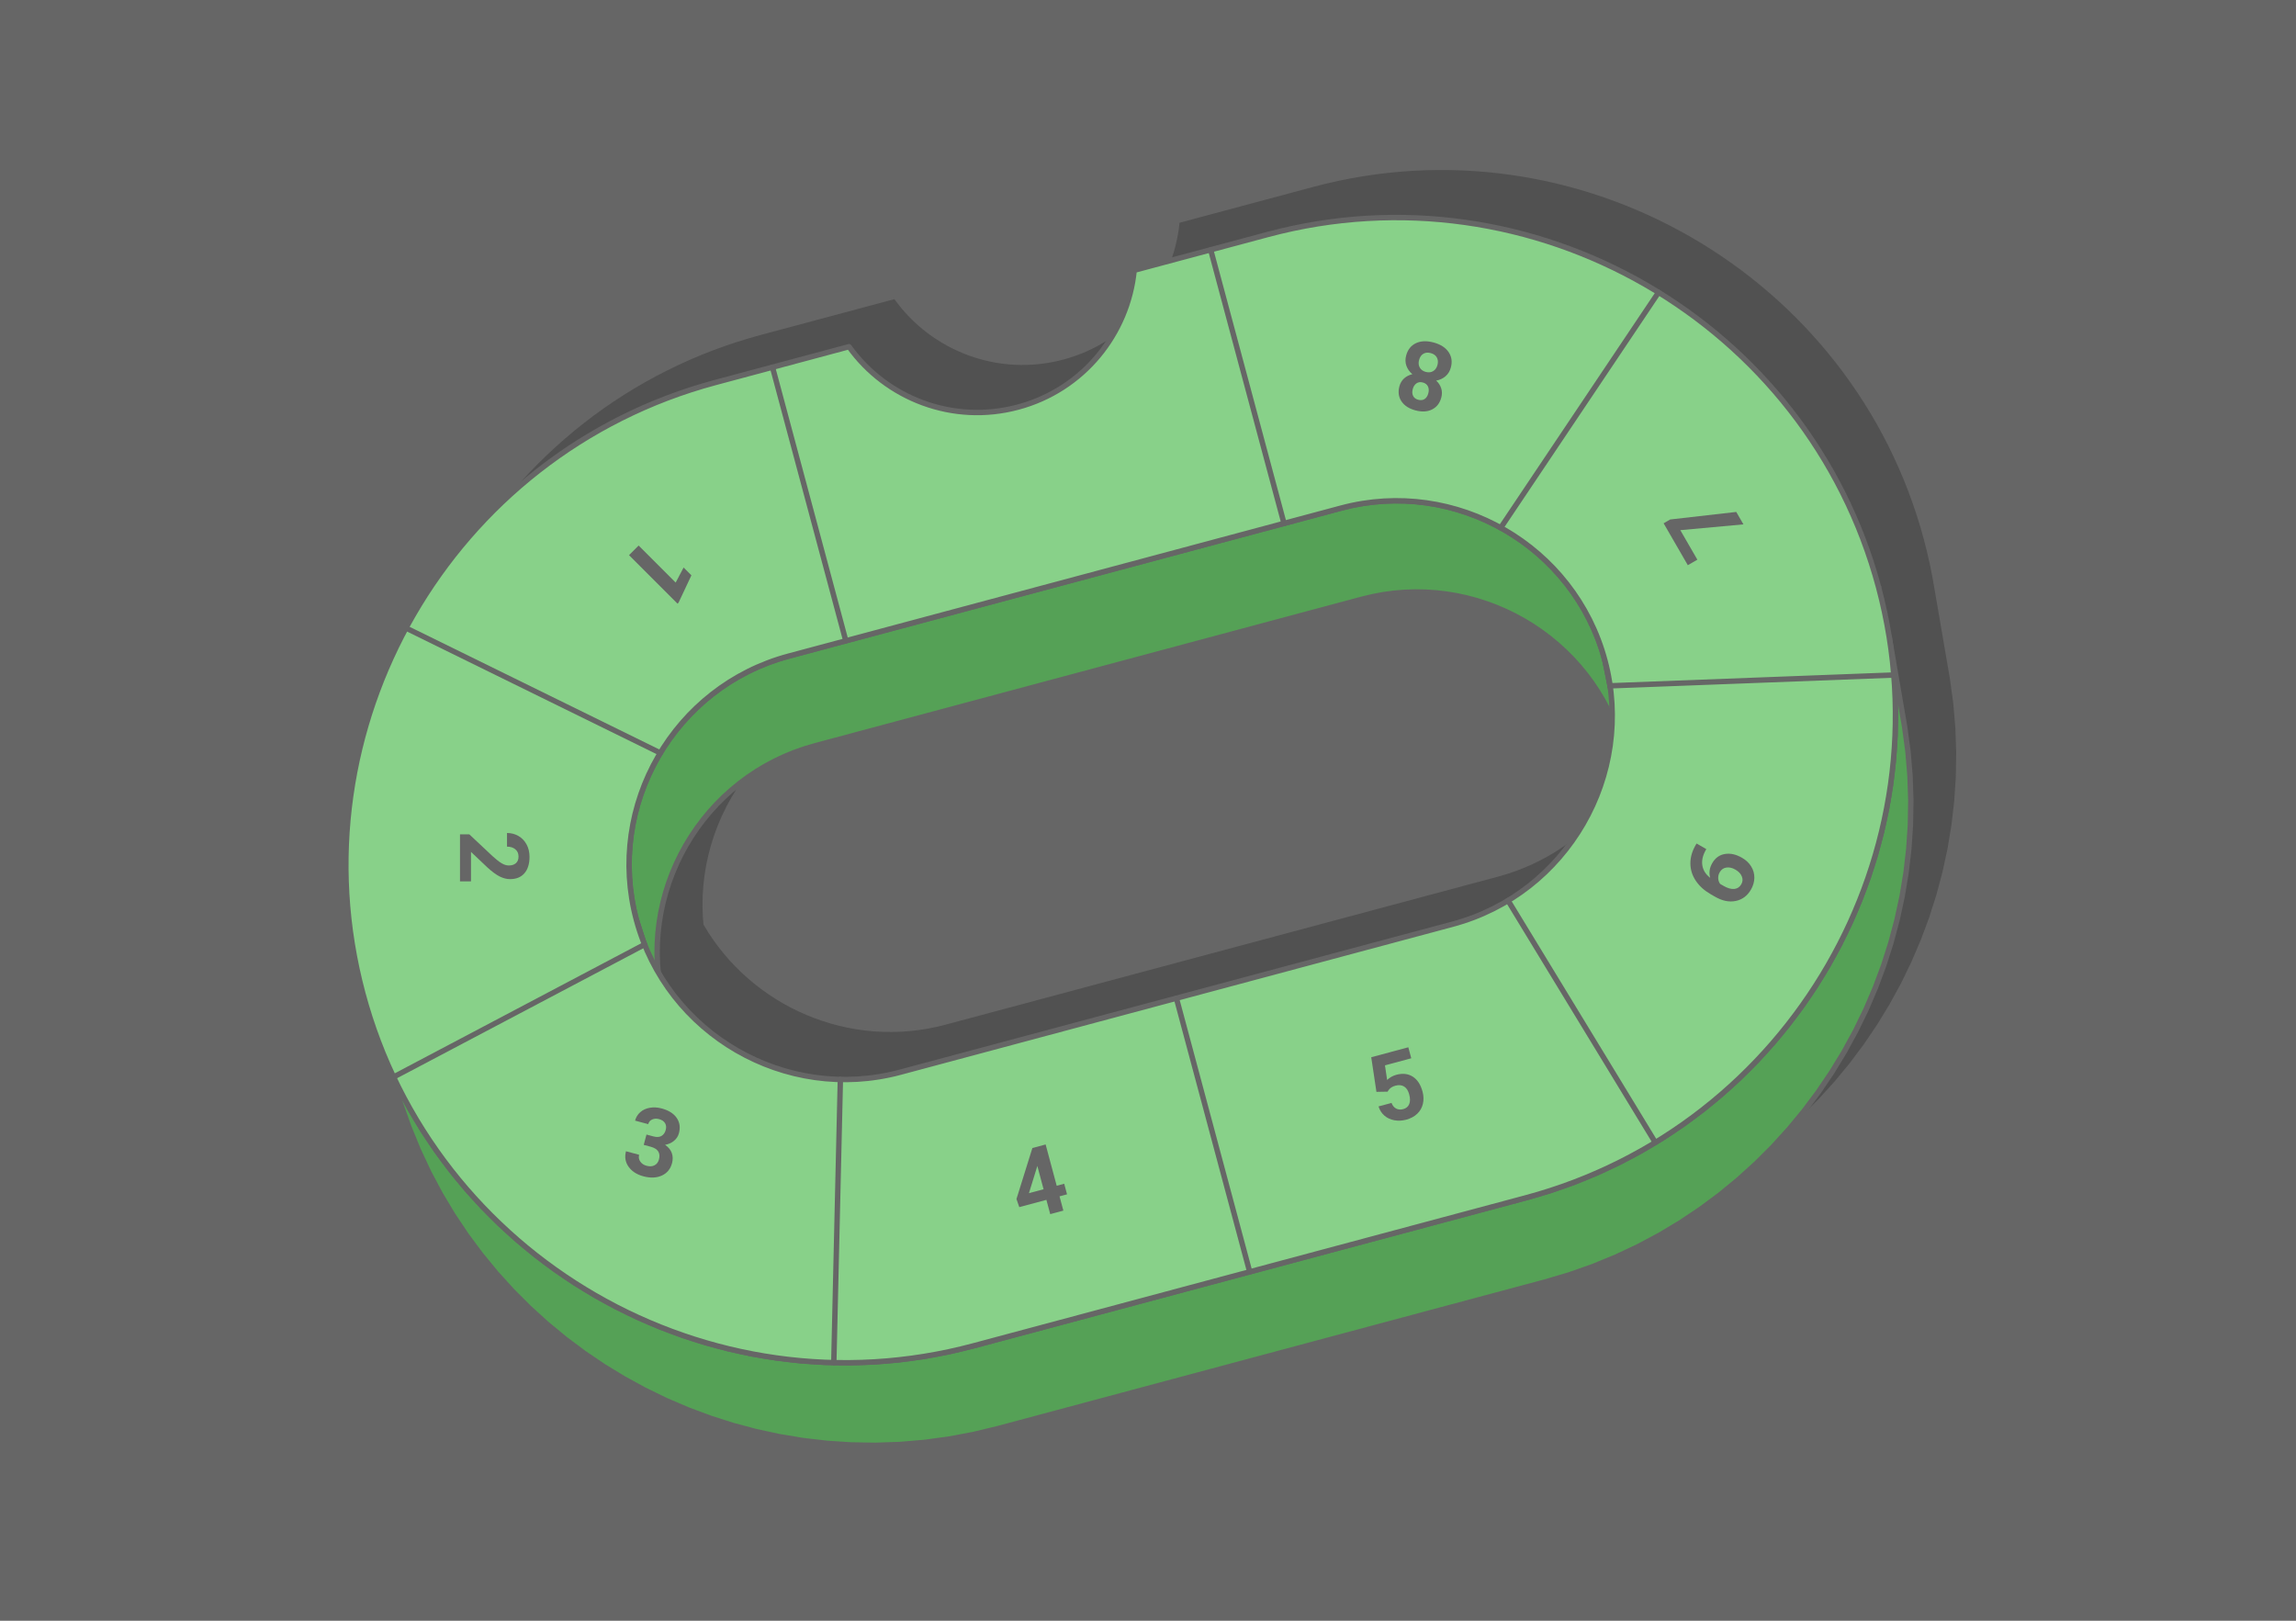 <?xml version="1.0" encoding="UTF-8"?>
<!DOCTYPE svg PUBLIC "-//W3C//DTD SVG 1.1//EN" "http://www.w3.org/Graphics/SVG/1.1/DTD/svg11.dtd">
<!-- Creator: CorelDRAW 2020 (64-Bit) -->
<svg xmlns="http://www.w3.org/2000/svg" xml:space="preserve" width="425px" height="300px" version="1.1" style="shape-rendering:geometricPrecision; text-rendering:geometricPrecision; image-rendering:optimizeQuality; fill-rule:evenodd; clip-rule:evenodd"
viewBox="0 0 301041.9 212500"
 xmlns:xlink="http://www.w3.org/1999/xlink"
 xmlns:xodm="http://www.corel.com/coreldraw/odm/2003">
 <defs>
  <style type="text/css">
   <![CDATA[
    .str0 {stroke:#666666;stroke-width:708.4;stroke-linecap:round;stroke-linejoin:round;stroke-miterlimit:2.613}
    .fil4 {fill:none}
    .fil1 {fill:#515151}
    .fil2 {fill:#55A156}
    .fil0 {fill:#666666}
    .fil3 {fill:#88D189}
    .fil5 {fill:#666666;fill-rule:nonzero}
   ]]>
  </style>
 </defs>
 <g id="Layer_x0020_1">
  <g id="_2545344430000">
   <rect class="fil0" x="0.1" width="301041.6" height="212500"/>
   <path class="fil1" d="M55568.9 130337.8l4005.3 11248.4 1234.9 3012.6 1375.3 2922.6 1509.6 2830.6 1639.5 2735 1764 2636.2 1883.7 2535 1997.9 2431.2 2107 2323.5 2211.6 2213.4 2310.4 2100.3 2404.6 1984.6 2493.8 1865.4 2577.3 1743.4 2656.3 1618.9 2730.2 1491.1 2798.9 1360.6 2862.5 1226.7 2920.7 1090.1 2974.1 950.9 3022.8 808.5 3065.9 662.9 3104.2 515.1 3137.1 363.5 3165.2 209.4 3188.2 52.2 3206.2 -107.6 3218.5 -270.4 3226.8 -436.4 3229.2 -605.3 3226.5 -776.9 71706.8 -19214 3182.9 -940.5 3099 -1090.7 3012.7 -1235 2922.6 -1375.2 2830.6 -1509.7 2734.7 -1639.7 2636.5 -1763.8 2535.3 -1883.6 2430.8 -1998 2323.5 -2106.9 2213.8 -2211.6 2100.2 -2310.4 1984.3 -2404.6 1865.8 -2493.6 1743.3 -2577.5 1618.9 -2656.3 1491.2 -2729.9 1360.5 -2799 1226.4 -2862.4 1090.4 -2920.8 950.7 -2974.1 808.5 -3022.8 663.1 -3065.8 514.9 -3104.2 363.5 -3137.1 209.4 -3165.2 52.4 -3188.3 -107.6 -3206.1 -270.6 -3218.5 -436.4 -3226.8 -2025 -11779c-350.5,-2174.1 -814.4,-4350.1 -1396.2,-6521.1l0 0c-9306.9,-34734 -45340.2,-55538.3 -80074.5,-46231.1l-17522.6 4694.9c-822.4,8318.8 -6676.6,15648.3 -15228,17939.7 -8551.1,2291.4 -17286.7,-1129.2 -22157.8,-7922l-17522.6 4695.2c-34734.1,9306.9 -55538.3,45340.5 -46231.2,80074.6l0 0c581.8,2170.9 1267.7,4287.2 2051.6,6345.4zm36672.6 -9106.4l-85.4 -1016.2 -46.6 -1384.7 22.7 -1377.1 90.5 -1367.2 156.9 -1355.2 222.5 -1340.7 286.4 -1324.4 349.1 -1305.7 410.7 -1284.5 471.2 -1262 529.8 -1236.3 587.6 -1209 643.9 -1179 699.3 -1147.5 753.1 -1113.4 805.8 -1077 857.2 -1038.8 907.3 -998 956 -955.2 1004 -910.3 1049.9 -862.8 1095 -813.9 1138.9 -761.6 1181.1 -708.1 1222.7 -652.5 1262.3 -593.8 1301.4 -533.5 1338.8 -470.9 1374.7 -406.4 71707.1 -19214 1394 -335.8 1394.5 -261.5 1393.8 -188.5 1390.5 -116.7 1384.9 -46.6 1377.1 22.8 1367 90.4 1355.2 156.9 1340.7 222.5 1324.6 286.5 1305.4 349.1 1284.8 410.6 1261.8 471.2 1236.5 529.8 1208.8 587.4 1179 644.1 1147.4 699.3 1113.5 753.1 1077.3 805.8 1038.4 857.2 998.3 907.3 955.3 956 909.9 1004 863.1 1050 813.6 1094.9 761.7 1138.9 708.4 1181.2 652.1 1222.6 560.6 1190.8c-174.8,12312.8 -8477,23591.7 -20922.8,26926.7l-72431.3 19407.8c-12547.8,3362.3 -25486.9,-2374.1 -31738,-13118.1z"/>
   <g>
    <g>
     <path class="fil2 str0" d="M51593 141537.7l0 0zm-4025.7 -11311.8l0 0z"/>
     <path class="fil2 str0" d="M248343 88819l0 0zm-2039 -11844.3l0 0z"/>
     <polygon class="fil2 str0" points="49618.9,136571.3 53624.2,147819.7 54859.1,150832.3 56234.4,153755 57744,156585.5 59383.5,159320.5 61147.5,161956.7 63031.2,164491.7 65029.1,166922.9 67136.1,169246.4 69347.7,171459.9 71658.1,173560.1 74062.7,175544.7 76556.5,177410.1 79133.8,179153.5 81790.1,180772.4 84520.3,182263.6 87319.2,183624.1 90181.7,184850.8 93102.4,185940.9 96076.5,186891.8 99099.3,187700.3 102165.2,188363.2 105269.4,188878.3 108406.5,189241.9 111571.7,189451.2 114759.9,189503.4 117966.1,189395.8 121184.6,189125.4 124411.4,188689 127640.6,188083.7 130867.1,187306.8 202573.9,168092.8 205756.8,167152.3 208855.8,166061.6 211868.5,164826.6 214791.1,163451.4 217621.7,161941.7 220356.4,160302 222992.9,158538.3 225528.2,156654.6 227959,154656.6 230282.5,152549.7 232496.3,150338.1 234596.5,148027.7 236580.8,145623.1 238446.6,143129.6 240189.9,140552 241808.8,137895.7 243300,135165.8 244660.5,132366.8 245886.9,129504.4 246977.3,126583.6 247928,123609.5 248736.5,120586.8 249399.6,117520.9 249914.5,114416.7 250278,111279.6 250487.4,108114.4 250539.8,104926.1 250432.2,101720 250161.6,98501.5 249725.2,95274.7 247700.2,83495.7 248141.1,86754.9 248414.4,90006 248523.1,93244.6 248470.1,96465 248258.6,99662 247891.3,102831 247371.4,105966.5 246701.6,109063.2 245885.1,112116.5 244924.8,115120.8 243823.4,118071 242584.4,120962.4 241210.2,123789.4 239704,126546.9 238068.8,129230.3 236307.8,131833.8 234423.3,134352.5 232418.9,136781.5 230297.3,139115.1 228061.3,141349 225714.2,143477.3 223259,145495.4 220698,147398 218035,149179.7 215272.5,150835.8 212413.5,152360.7 209461.1,153749.9 206418.3,154997.4 203287.9,156099.1 200072.9,157048.9 127641.9,176457.1 124382.7,177241.7 121120.9,177853.2 117861.7,178294.1 114610.5,178567.2 111372,178675.9 108151.6,178623.1 104954.5,178411.7 101785.6,178044.3 98650.1,177524.2 95553.4,176854.6 92500.1,176038.1 89495.8,175077.5 86545.5,173976.4 83654.2,172737.1 80827.1,171362.9 78069.4,169856.8 75386.3,168221.6 72782.8,166460.5 70263.8,164576.1 67835.1,162571.7 65501.1,160450 63267.3,158214.3 61139,155867.2 59120.9,153411.7 57218.3,150851 55436.6,148188.1 53780.5,145425.5 52255.6,142566.6 50866.4,139614.2 "/>
     <polygon class="fil2 str0" points="83441.4,120613.5 87108.5,132021.5 86772.8,130627.7 86511.3,129232.9 86322.8,127839.2 86206.1,126448.7 86159.5,125064 86182.2,123686.9 86272.7,122319.7 86429.6,120964.5 86652.1,119623.8 86938.5,118299.4 87287.6,116993.7 87698.3,115709.2 88169.5,114447.2 88699.3,113210.9 89286.9,112001.9 89930.8,110822.9 90630.1,109675.4 91383.2,108562 92189,107485 93046.2,106446.2 93953.5,105448.2 94909.5,104493 95913.5,103582.7 96963.4,102719.9 98058.4,101906 99197.3,101144.4 100378.4,100436.3 101601.1,99783.8 102863.4,99190 104164.8,98656.5 105503.6,98185.6 106878.3,97779.2 178585.4,78565.2 179979.4,78229.4 181373.9,77967.9 182767.7,77779.4 184158.2,77662.7 185543.1,77616.1 186920.2,77638.9 188287.2,77729.4 189642.4,77886.2 190983.1,78108.7 192307.7,78395.2 193613.1,78744.3 194897.9,79154.9 196159.7,79626.1 197396.2,80155.9 198605,80743.3 199784,81387.4 200931.4,82086.7 202044.9,82839.8 203122.2,83645.6 204160.6,84502.9 205158.9,85410.1 206114.2,86366.2 207024.1,87370.1 207887.2,88420.1 208700.8,89515 209462.5,90653.9 210170.9,91835.1 210823,93057.7 211417.1,94320 211950.6,95621.4 212421.6,96960.2 212827.7,98335 210430.3,86586.8 210019.9,85198.1 209544.1,83845.9 209005.2,82531.4 208405.3,81256.3 207746.4,80021.3 207031.1,78828.1 206261.7,77677.7 205439.8,76571.7 204568.1,75511.1 203648.8,74497.2 202683.9,73531.6 201675.7,72614.9 200626.5,71749.1 199538.5,70935.2 198413.8,70174.4 197254.9,69468.2 196063.8,68817.6 194842.8,68224.1 193593.9,67688.9 192319.3,67213.2 191021.6,66798.2 189702.9,66445.6 188365.1,66156.2 187010.7,65931.6 185641.9,65773.1 184261,65681.6 182869.9,65658.8 181471.1,65705.7 180066.7,65823.7 178658.8,66014.1 177250,66278.3 175842.1,66617.2 103410.9,86025.4 102022.2,86435.8 100670,86911.5 99355.5,87450.4 98080.4,88050.4 96845.4,88709.2 95652.2,89424.6 94501.8,90194 93395.9,91015.9 92335.2,91887.5 91321.3,92806.9 90355.7,93771.7 89439,94780 88573.2,95829.1 87759.4,96917.1 86998.5,98041.8 86292.3,99200.8 85641.7,100391.8 85048.2,101612.9 84513,102861.8 84037.3,104136.4 83622.3,105434 83269.7,106752.8 82980.3,108090.6 82755.7,109444.9 82597.2,110813.8 82505.7,112194.6 82482.9,113585.7 82529.8,114984.5 82647.8,116389 82838.2,117796.9 83102.4,119205.6 "/>
     <path class="fil2 str0" d="M212827.7 98335l0 0zm-2397.4 -11748.2l0 0z"/>
     <polygon class="fil2 str0" points="210430.3,86586.8 212827.7,98335 213163.4,99728.7 210769.2,87994.7 "/>
     <polygon class="fil2 str0" points="83851.8,122002.2 87514.7,133396.2 87108.5,132021.5 83441.4,120613.5 "/>
     <path class="fil2 str0" d="M87108.5 132021.5l0 0zm-3667.1 -11408l0 0z"/>
    </g>
    <path class="fil3 str0" d="M166229.5 30743.5l-17522.6 4694.9c-822.4,8318.8 -6676.6,15648.3 -15228,17939.7 -8551.1,2291.4 -17286.7,-1129.2 -22157.8,-7922l-17522.6 4695.2c-34734.1,9306.9 -55538.3,45340.5 -46231.2,80074.6l0 0c9306.9,34734.1 45340.5,55538.1 80074.6,46231.2l72431 -19408.2c34734.3,-9306.9 55538.3,-45340.2 46231.1,-80074.2l0 0c-9306.9,-34734.1 -45340.2,-55538.4 -80074.5,-46231.2zm-62818.6 55281.9l72431.2 -19408.2c15003.4,-4020 30568.2,4966.2 34588.2,19969.6l0 0c4020.3,15003.3 -4966.2,30568.1 -19969.5,34588.4l-72431.3 19407.8c-15003.3,4020.1 -30568.1,-4966.1 -34588.1,-19969.5l0 0c-4020.1,-15003.3 4966.1,-30568.1 19969.5,-34588.1z"/>
    <line class="fil4 str0" x1="163857.5" y1="166752.9" x2="154245.1" y2= "130879.1" />
    <line class="fil4 str0" x1="110185.7" y1="141536.4" x2="109324.7" y2= "178660.9" />
    <line class="fil4 str0" x1="84517.8" y1="123840.6" x2="51596.5" y2= "141214" />
    <line class="fil4 str0" x1="86575.2" y1="98721.5" x2="53226.1" y2= "82340.5" />
    <line class="fil4 str0" x1="110900" y1="84018.6" x2="101287.6" y2= "48144.5" />
    <line class="fil4 str0" x1="197730.9" y1="118078.8" x2="217038.6" y2= "149798.9" />
    <line class="fil4 str0" x1="211111.9" y1="89919.8" x2="248309.2" y2= "88504.9" />
    <line class="fil4 str0" x1="196770.6" y1="69194.8" x2="217461.3" y2= "38333.5" />
    <line class="fil4 str0" x1="168353.3" y1="68624" x2="158740.9" y2= "32750" />
    <g>
     <polygon class="fil5" points="82476.2,72788.6 83736.1,71528.5 88593,76383.3 89629.9,74409.1 90654.2,75433.1 88970.2,79013.1 88835.6,79148 "/>
     <path class="fil5" d="M60312.8 115557.2l0 -6161.5 1224.3 0 3099.6 2907.9c436.1,398.4 815.4,693.4 1142.1,885.1 324.4,191.7 632,286.4 924.9,286.4 398.4,0 712.4,-100.9 940,-301.1 229.7,-202.4 343.4,-491 343.4,-864 0,-404.5 -139.2,-722.8 -417.3,-954.6 -276,-231.9 -640.7,-349.7 -1093.6,-349.7l0 -1789.1c548,0 1047.3,130.6 1500.2,391.9 453,261.3 809.3,630.2 1066.4,1108.4 257,476.2 385.5,1017.8 385.5,1622.6 0,927.1 -223.3,1645.6 -668,2157.8 -444.7,511.8 -1072.5,769.1 -1881.5,769.1 -444.7,0 -897.7,-115.9 -1359.2,-345.6 -461.5,-229.7 -998.8,-625.9 -1611.9,-1186.5l-2153.5 -2041.6 0 3864.5 -1441.4 0z"/>
     <path class="fil5" d="M84763.3 148755.6l916.4 246.6c438.6,115.9 790.3,95 1060.2,-67.5 267.4,-162.2 450.8,-423.5 547.7,-783.6 92.9,-347.7 61.1,-649.2 -94.7,-897.6 -156.1,-250.9 -417.1,-426 -781.8,-522.6 -330.9,-88.9 -630.2,-71.8 -901.9,48.4 -269.9,120 -442.3,322.4 -520.4,611l-1721.5 -461.6c120,-450.8 351.8,-823.7 691.3,-1116.9 341.1,-294.7 758.4,-484.6 1251.6,-568.6 492.8,-84.3 1002.8,-54.9 1531.6,86.2 916.9,244.4 1576.3,657.8 1978.7,1235 402.3,579.3 501.7,1253.7 295,2025 -105.2,396.2 -324.5,729 -657.3,998.8 -330.9,267.5 -718.5,440.1 -1159.2,514 442.6,303.4 735.4,663.7 883.2,1076.8 147.3,412.8 155.6,855.6 29.5,1331.6 -206.7,769.2 -651.1,1308.6 -1338.1,1622.6 -685.1,311.9 -1492,343.5 -2416.9,97 -866.1,-231.9 -1512.9,-651.4 -1940.7,-1253.8 -427.8,-602.6 -541.6,-1281 -339.2,-2029.3l1721.4 461.6c-88.6,322.3 -35.9,621.4 151.8,891.2 189.8,271.8 463.4,455.1 821.6,549.9 408.8,109.8 758.7,88.6 1047.3,-65 290.8,-152.1 482.7,-404.6 577.5,-760.9 229.7,-857.5 -130.6,-1416.2 -1083.2,-1671.1l-912.3 -244.4 362.4 -1352.8z"/>
     <path class="fil5" d="M180472.5 143157.9l-680.8 -4541 4861.2 -1304 385.8 1441.1 -3449.5 925.2 284.6 1915.3c349.9,-328.5 756.3,-554.2 1215.9,-678.4 825.9,-221.4 1542.1,-139.2 2149.3,248.7 604.5,385.5 1030.1,1038.7 1278.8,1959.7 149.7,560.3 164.4,1093.3 46.4,1599 -116,506 -362.5,939.7 -739.5,1302.2 -375.3,360.6 -861.8,621.7 -1462.5,784.2 -524.7,138.9 -1038.8,164.3 -1544.5,71.4 -505.7,-92.6 -939.9,-295 -1302.4,-611.2 -364.1,-315.9 -619.2,-716.1 -766.7,-1205.2l1702.4 -455.1c132.7,349.6 334.9,596.2 604.7,737.8 269.9,141.1 579.6,166 929.5,71.2 387.4,-103.1 650.9,-322.1 785.8,-659.4 137.1,-335.2 134.9,-756.3 -1.9,-1268.4 -130.9,-491 -352,-834.5 -663.9,-1030.5 -313.8,-195.9 -691.3,-233.9 -1135.9,-115.9 -408.8,109.5 -712.2,305.5 -910,587.9l-124.5 198.1 -1462.3 27.3z"/>
     <path class="fil5" d="M138548.9 155465.9l984.2 -263.4 372.9 1390.8 -984.1 263.4 501.4 1871.1 -1721.4 461.5 -501.7 -1871 -3556.6 952.5 -369 -1064.2 2086.4 -6684 1738.2 -467.7 1449.7 5411zm-3639 975.6l1917.6 -514 -819.7 -3063.8 -61.3 227.6 -1036.6 3350.2z"/>
     <path class="fil5" d="M222448.3 110595l1277.1 735.5 -86.5 149.6c-394.1,705.7 -537.1,1371.8 -431.8,2001.5 105.2,628.3 446.5,1165.3 1024,1612.1 -183.4,-655.3 -90.8,-1297.8 273.8,-1929.9 389.8,-676.5 944,-1074.9 1658.5,-1194.8 714.3,-120.2 1466.3,48.4 2256.6,505.7 506,290.7 901.7,665.8 1184.1,1120.9 282.5,455.1 423.6,950.4 419.6,1483.4 -4.3,531.2 -151.8,1051.6 -444.7,1557.3 -472,819.5 -1140,1316.9 -2001.7,1491.7 -859.9,177 -1765.9,-10.4 -2716,-560.3l-556.6 -320.4c-844.9,-487 -1498.1,-1076.8 -1959.4,-1770.2 -461.8,-691 -697.7,-1439 -708.4,-2239.7 -8,-800.7 211,-1597.2 661.8,-2387.5l149.6 -254.9zm3036.5 3761.2c-145.4,250.8 -210.7,514.3 -200.3,792.4 12.6,278.2 96.9,524.5 253,743.7l467.7 269.9c512.2,296.9 971.3,425.4 1378.2,389.8 404.6,-38 714.3,-240.1 925,-606.9 191.7,-330.9 217.1,-674.4 75.8,-1028.3 -141.1,-356.1 -419.3,-653.2 -834.2,-891.5 -419.6,-244.2 -819.8,-337.1 -1197,-277.9 -377.2,56.8 -668,261 -868.2,608.8z"/>
     <polygon class="fil5" points="218991.9,68109.8 227650.1,67121.4 228591.9,68752.3 220315.2,69511 222550.9,73381.9 221299.3,74104.5 218125.8,68609.1 "/>
     <path class="fil5" d="M183486.2 50647.4c111.7,-421.6 318.3,-765.1 615.5,-1034.7 297.2,-269.9 657.5,-451.1 1078.9,-548 -366.8,-313.8 -625.9,-682.7 -777.7,-1101.9 -151.5,-421.4 -162.3,-872.5 -33.8,-1350.7 206.7,-769.4 632.4,-1306.7 1274.9,-1612.2 644.9,-305.4 1416.2,-337 2317.9,-96.9 901.9,242.3 1557.3,657.5 1963.7,1247.6 409.1,590 510,1266.3 305.5,2031.4 -128.3,480.3 -364.4,863.7 -705.7,1154.4 -341.4,292.9 -748,480.6 -1217.9,567 318.3,292.9 537.3,630 657.3,1011.5 122.3,381.2 126.3,783.8 12.8,1203.1 -195.9,739.4 -600.5,1262.3 -1209.5,1567.7 -611,307.6 -1338.1,347.5 -2185.1,120.2 -840.7,-225.6 -1451.9,-621.6 -1829.1,-1188.6 -379,-566.8 -467.7,-1224.3 -267.7,-1969.9zm2577.1 -3447.6c-101,375 -71.5,705.9 86.4,988.4 158,284.3 421.4,476.2 790.1,575.3 366.7,96.9 689.3,63.2 967.2,-101.2 278.4,-164.4 467.7,-436.1 569.2,-815.5 98.8,-366.7 71.5,-693.4 -84.3,-975.8 -154,-282.2 -421.7,-473.9 -802.7,-577.2 -373.2,-99 -695.8,-69.3 -965.3,90.5 -271.8,160.4 -457.3,432.1 -560.6,815.5zm-832.4 3824.6c-90.5,337.3 -73.3,629.9 50.9,882.9 123.9,250.8 347.5,421.4 674.1,507.8 322.3,86.5 598.4,54.9 830.2,-94.7 231.8,-151.8 394.1,-400.5 486.7,-748.3 92.9,-345.3 78.2,-646.8 -44.2,-903.8 -122,-257.3 -347.5,-429.7 -672.2,-518.6 -326.6,-86.2 -604.8,-48.2 -838.8,114.1 -231.5,162.2 -395.9,414.9 -486.7,760.6z"/>
    </g>
   </g>
  </g>
 </g>
</svg>
